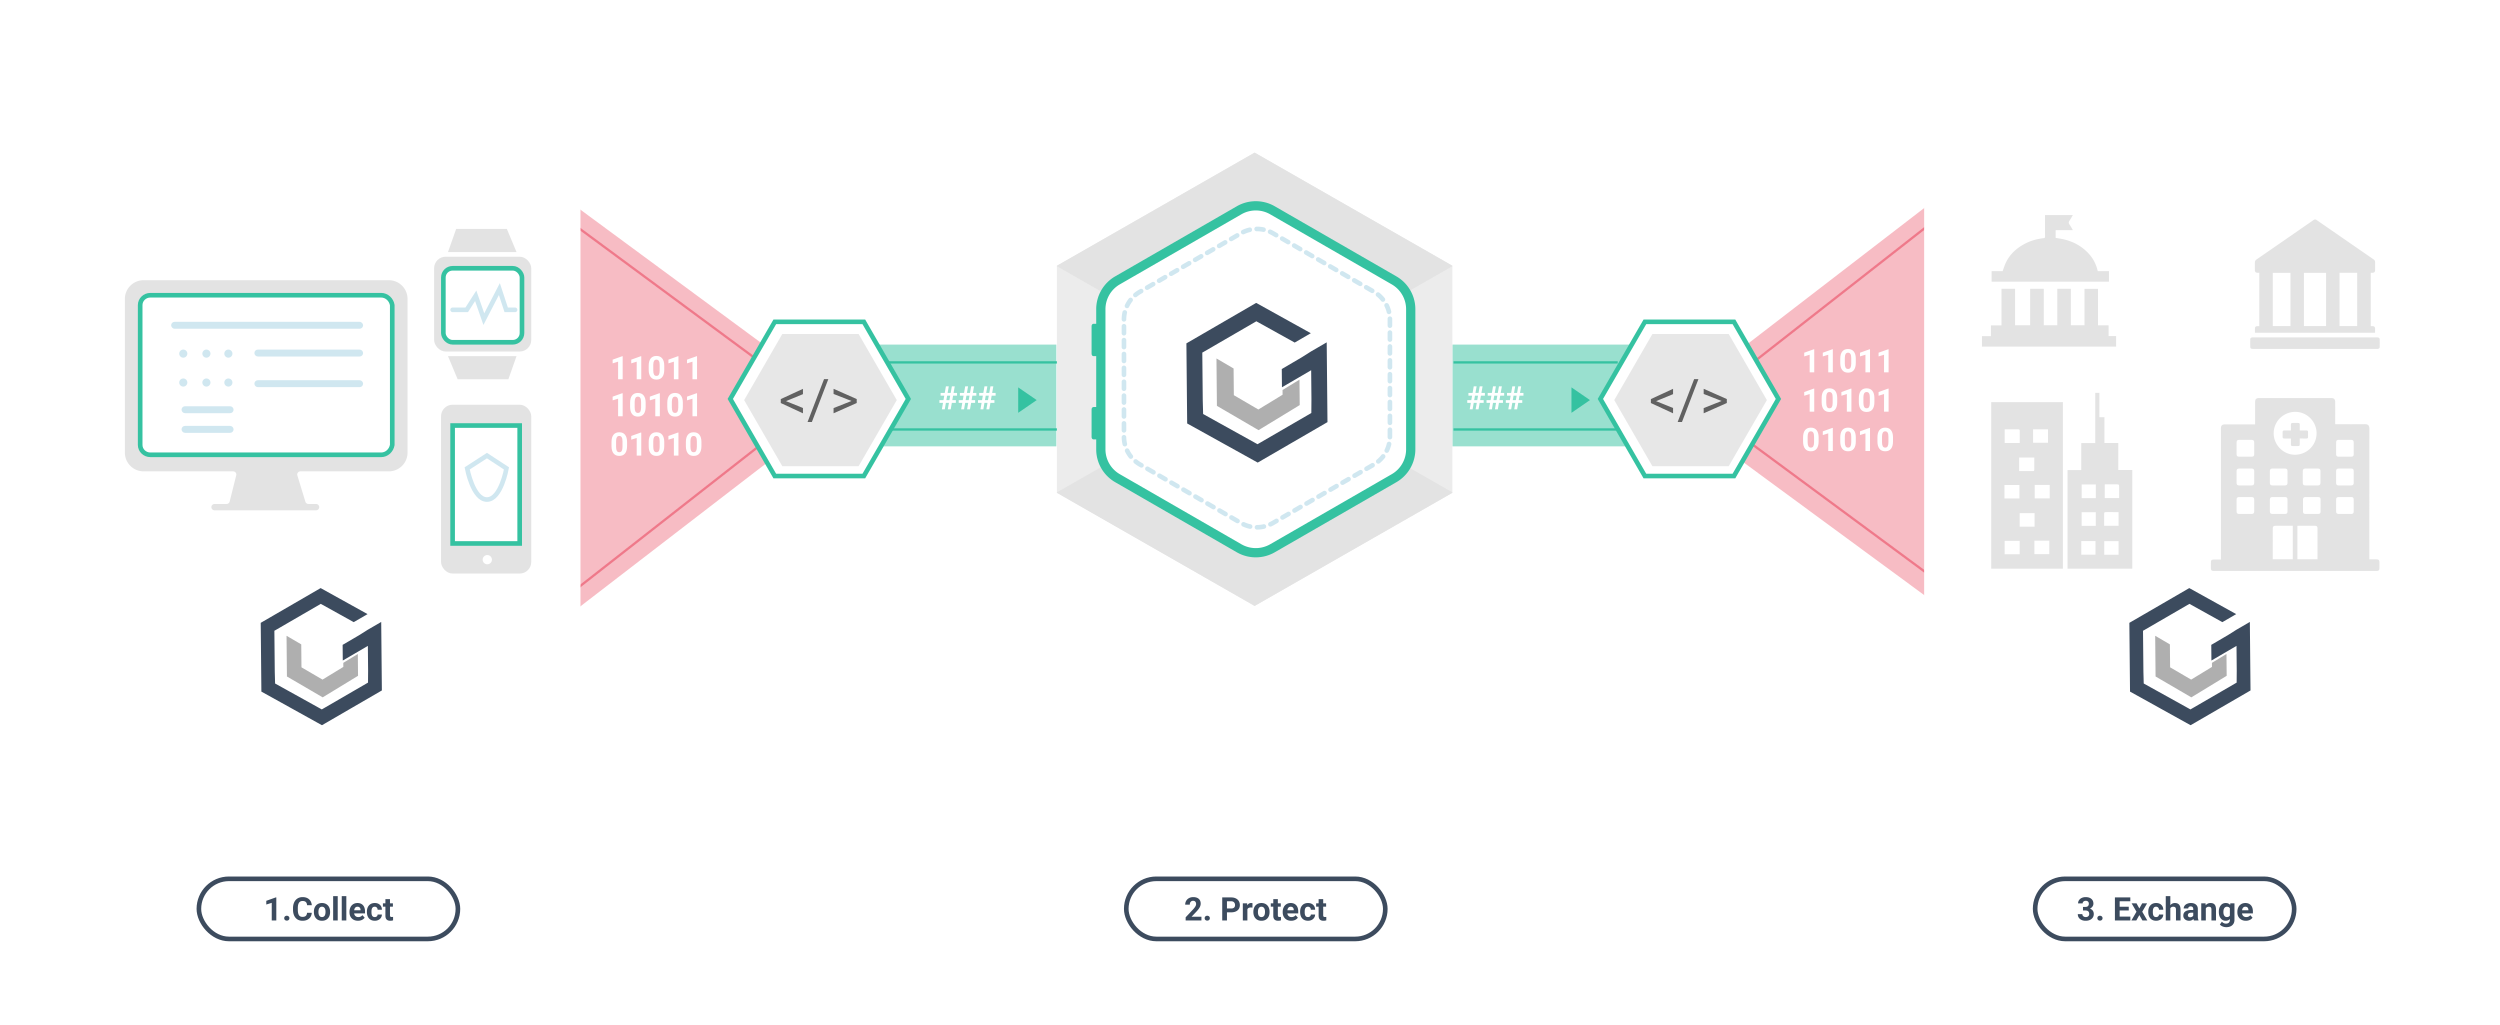 <svg width="1081" height="443" fill="none" xmlns="http://www.w3.org/2000/svg"><path fill="#fff" d="M0 0h1081v443H0z"/><rect x="86" y="380" width="112" height="26" rx="13" fill="#fff" stroke="#3C4B5E" stroke-width="2"/><rect x="487" y="380" width="112" height="26" rx="13" fill="#fff" stroke="#3C4B5E" stroke-width="2"/><rect x="880" y="380" width="112" height="26" rx="13" fill="#fff" stroke="#3C4B5E" stroke-width="2"/><path d="M119.476 398H117.5v-7.615l-2.358.731v-1.606l4.122-1.477h.212V398zm3.424-.971c0-.314.105-.569.315-.765a1.14 1.14 0 01.8-.294c.323 0 .59.098.799.294a.987.987 0 01.322.765c0 .31-.105.563-.315.759-.209.191-.478.287-.806.287-.324 0-.591-.096-.8-.287a.991.991 0 01-.315-.759zm11.915-2.344c-.077 1.071-.474 1.914-1.189 2.529-.711.615-1.65.923-2.816.923-1.276 0-2.281-.429-3.015-1.285-.729-.862-1.094-2.042-1.094-3.541v-.609c0-.957.169-1.8.506-2.529.337-.729.818-1.288 1.442-1.675.629-.392 1.358-.588 2.188-.588 1.148 0 2.073.308 2.775.923s1.108 1.479 1.217 2.591h-2.051c-.05-.643-.23-1.108-.54-1.395-.305-.291-.772-.437-1.401-.437-.684 0-1.196.246-1.538.738-.337.488-.511 1.246-.52 2.276v.752c0 1.076.162 1.862.486 2.359.328.497.843.745 1.545.745.633 0 1.105-.144 1.415-.431.314-.291.494-.74.54-1.346h2.05zm.91-.452c0-.733.141-1.387.423-1.962a3.12 3.12 0 011.217-1.333c.533-.314 1.151-.471 1.853-.471.998 0 1.811.305 2.44.916.634.61.987 1.44 1.06 2.488l.013.506c0 1.135-.316 2.046-.95 2.734-.633.684-1.483 1.026-2.55 1.026-1.066 0-1.918-.342-2.556-1.026-.634-.683-.95-1.613-.95-2.789v-.089zm1.975.144c0 .702.132 1.24.397 1.613.264.369.642.554 1.134.554.479 0 .853-.182 1.122-.547.268-.369.403-.957.403-1.764 0-.688-.135-1.221-.403-1.599-.269-.378-.648-.568-1.135-.568-.483 0-.857.19-1.121.568-.265.373-.397.955-.397 1.743zm8.333 3.623h-1.982v-10.5h1.982V398zm3.719 0h-1.982v-10.5h1.982V398zm5.038.137c-1.085 0-1.969-.333-2.652-.998-.679-.666-1.019-1.552-1.019-2.66v-.191c0-.743.144-1.406.431-1.989a3.146 3.146 0 011.217-1.354c.528-.319 1.13-.478 1.804-.478 1.012 0 1.807.319 2.386.957.583.638.875 1.542.875 2.714v.806h-4.71c.064.483.255.871.574 1.162.324.292.732.438 1.224.438.761 0 1.356-.276 1.784-.827l.971 1.087a2.99 2.99 0 01-1.203.984 3.974 3.974 0 01-1.682.349zm-.226-6.071c-.391 0-.71.133-.957.397-.241.264-.396.642-.464 1.135h2.748v-.158c-.009-.437-.128-.774-.356-1.011-.228-.242-.551-.363-.971-.363zm7.472 4.478c.365 0 .661-.1.889-.301.228-.2.346-.467.355-.8h1.853a2.552 2.552 0 01-.41 1.381 2.736 2.736 0 01-1.108.971c-.465.228-.98.342-1.545.342-1.057 0-1.891-.335-2.502-1.005-.61-.675-.916-1.604-.916-2.789v-.13c0-1.139.303-2.049.91-2.728.606-.679 1.437-1.018 2.495-1.018.925 0 1.665.264 2.221.793.561.524.846 1.223.855 2.098h-1.853c-.009-.382-.127-.692-.355-.929-.228-.242-.529-.363-.903-.363-.46 0-.808.169-1.045.506-.233.333-.349.875-.349 1.627v.205c0 .761.116 1.308.349 1.641.232.333.585.499 1.059.499zm6.59-7.759v1.819h1.265v1.449h-1.265v3.691c0 .274.052.47.157.588.105.119.306.178.602.178.219 0 .412-.016.581-.048v1.497a4.085 4.085 0 01-1.196.178c-1.386 0-2.092-.7-2.12-2.099v-3.985h-1.08v-1.449h1.08v-1.819h1.976zM519.499 398h-6.822v-1.354l3.219-3.431c.443-.483.768-.905.978-1.265.214-.36.321-.702.321-1.025 0-.442-.111-.789-.335-1.039-.223-.255-.542-.383-.957-.383-.446 0-.799.155-1.059.465-.255.305-.383.708-.383 1.21h-1.982c0-.606.143-1.16.43-1.661a3.053 3.053 0 011.231-1.176c.528-.287 1.128-.431 1.798-.431 1.025 0 1.82.246 2.385.738.57.493.855 1.188.855 2.085 0 .493-.128.994-.383 1.504-.255.511-.693 1.105-1.313 1.784l-2.262 2.386h4.279V398zm1.401-.971c0-.314.105-.569.315-.765a1.14 1.14 0 01.8-.294c.323 0 .59.098.799.294a.987.987 0 01.322.765c0 .31-.105.563-.315.759-.209.191-.478.287-.806.287-.324 0-.591-.096-.8-.287a.991.991 0 01-.315-.759zm9.639-2.536V398h-2.051v-9.953h3.883c.747 0 1.404.137 1.969.41.57.273 1.007.663 1.312 1.169.306.501.458 1.073.458 1.716 0 .975-.335 1.745-1.005 2.31-.665.561-1.588.841-2.768.841h-1.798zm0-1.661h1.832c.542 0 .955-.128 1.237-.383.288-.255.431-.62.431-1.094 0-.487-.143-.881-.431-1.182-.287-.301-.683-.456-1.189-.465h-1.88v3.124zm11.013-.376a5.455 5.455 0 00-.711-.055c-.748 0-1.237.253-1.47.759V398h-1.975v-7.396h1.866l.054.881c.397-.679.946-1.018 1.648-1.018.219 0 .424.029.615.089l-.027 1.9zm.403 1.777c0-.733.141-1.387.424-1.962a3.108 3.108 0 011.217-1.333c.533-.314 1.15-.471 1.852-.471.998 0 1.812.305 2.441.916.633.61.986 1.44 1.059 2.488l.014.506c0 1.135-.317 2.046-.95 2.734-.634.684-1.484 1.026-2.55 1.026-1.066 0-1.919-.342-2.557-1.026-.633-.683-.95-1.613-.95-2.789v-.089zm1.976.144c0 .702.132 1.24.396 1.613.264.369.643.554 1.135.554.478 0 .852-.182 1.121-.547.269-.369.403-.957.403-1.764 0-.688-.134-1.221-.403-1.599-.269-.378-.647-.568-1.135-.568-.483 0-.857.19-1.121.568-.264.373-.396.955-.396 1.743zm8.613-5.592v1.819h1.265v1.449h-1.265v3.691c0 .274.052.47.157.588.105.119.306.178.602.178.218 0 .412-.016.581-.048v1.497a4.085 4.085 0 01-1.196.178c-1.386 0-2.092-.7-2.12-2.099v-3.985h-1.08v-1.449h1.08v-1.819h1.976zm5.769 9.352c-1.084 0-1.968-.333-2.652-.998-.679-.666-1.018-1.552-1.018-2.66v-.191c0-.743.143-1.406.43-1.989a3.146 3.146 0 011.217-1.354c.529-.319 1.13-.478 1.805-.478 1.011 0 1.807.319 2.385.957.584.638.875 1.542.875 2.714v.806h-4.709c.063.483.255.871.574 1.162.323.292.731.438 1.223.438.761 0 1.356-.276 1.785-.827l.97 1.087a2.99 2.99 0 01-1.203.984 3.971 3.971 0 01-1.682.349zm-.225-6.071c-.392 0-.711.133-.957.397-.242.264-.397.642-.465 1.135h2.748v-.158c-.009-.437-.128-.774-.355-1.011-.228-.242-.552-.363-.971-.363zm7.472 4.478c.364 0 .66-.1.888-.301.228-.2.347-.467.356-.8h1.852a2.543 2.543 0 01-.41 1.381 2.74 2.74 0 01-1.107.971c-.465.228-.98.342-1.545.342-1.058 0-1.892-.335-2.502-1.005-.611-.675-.916-1.604-.916-2.789v-.13c0-1.139.303-2.049.909-2.728.606-.679 1.438-1.018 2.495-1.018.925 0 1.666.264 2.222.793.56.524.845 1.223.854 2.098h-1.852c-.009-.382-.128-.692-.356-.929-.228-.242-.528-.363-.902-.363-.46 0-.809.169-1.046.506-.232.333-.349.875-.349 1.627v.205c0 .761.117 1.308.349 1.641.232.333.586.499 1.06.499zm6.589-7.759v1.819h1.265v1.449h-1.265v3.691c0 .274.053.47.158.588.104.119.305.178.601.178.219 0 .413-.016.581-.048v1.497a4.08 4.08 0 01-1.196.178c-1.385 0-2.092-.7-2.119-2.099v-3.985h-1.08v-1.449h1.08v-1.819h1.975zm328.538 3.363h1.052c.502 0 .873-.125 1.115-.376.241-.25.362-.583.362-.998 0-.401-.121-.713-.362-.936-.237-.223-.566-.335-.985-.335-.378 0-.695.105-.95.314a.986.986 0 00-.383.807h-1.975c0-.52.139-.984.417-1.395a2.817 2.817 0 011.175-.97 3.94 3.94 0 011.668-.349c1.053 0 1.878.253 2.475.759.597.501.895 1.194.895 2.078 0 .456-.139.875-.417 1.258a2.706 2.706 0 01-1.093.882c.56.2.977.501 1.251.902.278.401.417.875.417 1.422 0 .884-.324 1.593-.971 2.126-.643.533-1.495.8-2.557.8-.993 0-1.807-.262-2.44-.786-.629-.525-.943-1.217-.943-2.079h1.975c0 .374.139.679.417.916.283.237.629.356 1.039.356.47 0 .836-.123 1.101-.369.269-.251.403-.581.403-.991 0-.994-.547-1.491-1.641-1.491h-1.045v-1.545zm6.213 4.881c0-.314.105-.569.315-.765a1.14 1.14 0 01.8-.294c.323 0 .59.098.799.294a.987.987 0 01.322.765c0 .31-.105.563-.315.759-.209.191-.478.287-.806.287-.324 0-.591-.096-.8-.287a.991.991 0 01-.315-.759zm13.577-3.342h-3.938v2.666h4.621V398h-6.672v-9.953h6.658v1.661h-4.607v2.372h3.938v1.607zm4.573-.875l1.244-2.208h2.112l-2.105 3.623 2.194 3.773h-2.119l-1.319-2.324-1.313 2.324h-2.126l2.194-3.773-2.098-3.623h2.119l1.217 2.208zm7.246 3.732c.364 0 .661-.1.889-.301.227-.2.346-.467.355-.8h1.853a2.553 2.553 0 01-.411 1.381 2.733 2.733 0 01-1.107.971c-.465.228-.98.342-1.545.342-1.057 0-1.891-.335-2.502-1.005-.611-.675-.916-1.604-.916-2.789v-.13c0-1.139.303-2.049.909-2.728.606-.679 1.438-1.018 2.495-1.018.926 0 1.666.264 2.222.793.561.524.845 1.223.855 2.098h-1.853c-.009-.382-.128-.692-.355-.929-.228-.242-.529-.363-.903-.363-.46 0-.809.169-1.046.506-.232.333-.348.875-.348 1.627v.205c0 .761.116 1.308.348 1.641.233.333.586.499 1.06.499zm6.152-5.134c.524-.629 1.183-.943 1.976-.943 1.604 0 2.417.932 2.44 2.796V398h-1.975v-4.683c0-.423-.091-.736-.274-.936-.182-.205-.485-.308-.909-.308-.579 0-.998.224-1.258.67V398h-1.975v-10.5h1.975v3.91zm10.193 6.59a2.173 2.173 0 01-.199-.663c-.478.533-1.1.8-1.866.8-.724 0-1.326-.21-1.805-.629a2.029 2.029 0 01-.71-1.586c0-.784.289-1.386.868-1.805.583-.419 1.424-.631 2.522-.636h.909v-.423c0-.342-.089-.616-.266-.821-.173-.205-.449-.307-.827-.307-.333 0-.595.079-.787.239-.186.159-.28.378-.28.656h-1.975c0-.428.132-.825.396-1.189.264-.365.638-.65 1.121-.855a4.06 4.06 0 011.627-.314c.912 0 1.634.23 2.167.69.538.456.807 1.099.807 1.928v3.206c.004.702.102 1.233.294 1.593V398h-1.996zm-1.634-1.374c.292 0 .56-.064.806-.191.247-.133.429-.308.547-.527v-1.271h-.738c-.989 0-1.515.342-1.579 1.025l-.007.116c0 .246.087.449.26.609.173.159.41.239.711.239zm6.672-6.022l.061.854c.529-.661 1.238-.991 2.126-.991.784 0 1.367.23 1.75.69.383.461.579 1.149.588 2.065V398h-1.975v-4.73c0-.42-.092-.723-.274-.91-.182-.191-.485-.287-.909-.287-.556 0-.973.237-1.251.711V398h-1.976v-7.396h1.86zm5.742 3.643c0-1.135.269-2.048.807-2.741.542-.693 1.271-1.039 2.187-1.039.811 0 1.442.278 1.894.834l.082-.697h1.791v7.15c0 .647-.148 1.21-.445 1.688a2.807 2.807 0 01-1.237 1.094c-.533.251-1.158.376-1.873.376a4.016 4.016 0 01-1.586-.328c-.515-.214-.905-.492-1.169-.834l.875-1.203c.492.551 1.089.827 1.791.827.524 0 .932-.141 1.224-.424.291-.278.437-.674.437-1.189v-.397c-.456.515-1.055.773-1.798.773-.888 0-1.608-.347-2.16-1.039-.547-.698-.82-1.62-.82-2.769v-.082zm1.975.144c0 .67.135 1.196.404 1.579.269.378.638.567 1.107.567.602 0 1.032-.225 1.292-.677v-3.11c-.264-.451-.69-.677-1.278-.677a1.3 1.3 0 00-1.121.581c-.269.388-.404.966-.404 1.737zm9.714 3.746c-1.084 0-1.968-.333-2.652-.998-.679-.666-1.019-1.552-1.019-2.66v-.191c0-.743.144-1.406.431-1.989a3.146 3.146 0 011.217-1.354c.529-.319 1.13-.478 1.805-.478 1.011 0 1.807.319 2.385.957.584.638.875 1.542.875 2.714v.806h-4.71c.064.483.256.871.575 1.162.323.292.731.438 1.223.438.761 0 1.356-.276 1.784-.827l.971 1.087a2.99 2.99 0 01-1.203.984 3.971 3.971 0 01-1.682.349zm-.225-6.071c-.392 0-.711.133-.957.397-.242.264-.397.642-.465 1.135h2.748v-.158c-.009-.437-.128-.774-.356-1.011-.227-.242-.551-.363-.97-.363z" fill="#3C4B5E"/><path fill-rule="evenodd" clip-rule="evenodd" d="M246 87v179l85.756-66-2.639-51.732L246 87z" fill="#F7BCC4"/><path d="M269.243 180h-1.975v-7.615l-2.359.731v-1.606l4.122-1.477h.212V180zm9.94-4.115c0 1.376-.285 2.429-.855 3.158-.57.729-1.404 1.094-2.502 1.094-1.084 0-1.914-.358-2.488-1.074-.574-.715-.868-1.74-.882-3.076v-1.832c0-1.39.287-2.445.861-3.165.579-.72 1.411-1.08 2.495-1.08 1.085 0 1.915.358 2.489 1.073.574.711.868 1.734.882 3.07v1.832zm-1.976-2.01c0-.825-.114-1.424-.342-1.798-.223-.378-.574-.567-1.053-.567-.464 0-.808.18-1.032.54-.218.355-.335.914-.348 1.675v2.42c0 .811.109 1.415.328 1.811.223.392.579.588 1.066.588.483 0 .832-.189 1.046-.567.214-.379.326-.957.335-1.737v-2.365zm8.114 6.125h-1.975v-7.615l-2.359.731v-1.606l4.122-1.477h.212V180zm9.94-4.115c0 1.376-.285 2.429-.855 3.158-.569.729-1.403 1.094-2.502 1.094-1.084 0-1.914-.358-2.488-1.074-.574-.715-.868-1.74-.882-3.076v-1.832c0-1.39.287-2.445.862-3.165.578-.72 1.41-1.08 2.495-1.08 1.084 0 1.914.358 2.488 1.073.574.711.868 1.734.882 3.07v1.832zm-1.976-2.01c0-.825-.114-1.424-.342-1.798-.223-.378-.574-.567-1.052-.567-.465 0-.809.18-1.033.54-.218.355-.335.914-.348 1.675v2.42c0 .811.109 1.415.328 1.811.223.392.579.588 1.066.588.483 0 .832-.189 1.046-.567.214-.379.326-.957.335-1.737v-2.365zm8.114 6.125h-1.975v-7.615l-2.359.731v-1.606l4.123-1.477h.211V180zm-32.156-16h-1.975v-7.615l-2.359.731v-1.606l4.122-1.477h.212V164zm8.039 0h-1.975v-7.615l-2.359.731v-1.606l4.122-1.477h.212V164zm9.94-4.115c0 1.376-.285 2.429-.855 3.158-.569.729-1.403 1.094-2.502 1.094-1.084 0-1.914-.358-2.488-1.074-.574-.715-.868-1.74-.882-3.076v-1.832c0-1.39.287-2.445.861-3.165.579-.72 1.411-1.08 2.496-1.08 1.084 0 1.914.358 2.488 1.073.574.711.868 1.734.882 3.07v1.832zm-1.976-2.01c0-.825-.114-1.424-.342-1.798-.223-.378-.574-.567-1.052-.567-.465 0-.809.18-1.033.54-.218.355-.335.914-.348 1.675v2.42c0 .811.109 1.415.328 1.811.223.392.579.588 1.066.588.483 0 .832-.189 1.046-.567.214-.379.326-.957.335-1.737v-2.365zM293.36 164h-1.975v-7.615l-2.359.731v-1.606l4.122-1.477h.212V164zm8.039 0h-1.975v-7.615l-2.359.731v-1.606l4.123-1.477h.211V164zm-30.255 28.885c0 1.376-.285 2.429-.855 3.158-.57.729-1.404 1.094-2.502 1.094-1.085 0-1.914-.358-2.488-1.074-.574-.715-.868-1.74-.882-3.076v-1.832c0-1.39.287-2.445.861-3.165.579-.72 1.411-1.08 2.495-1.08 1.085 0 1.915.358 2.489 1.073.574.711.868 1.734.882 3.07v1.832zm-1.976-2.01c0-.825-.114-1.424-.342-1.798-.223-.378-.574-.567-1.053-.567-.464 0-.808.18-1.032.54-.219.355-.335.914-.348 1.675v2.42c0 .811.109 1.415.328 1.811.223.392.578.588 1.066.588.483 0 .832-.189 1.046-.567.214-.379.326-.957.335-1.737v-2.365zm8.114 6.125h-1.975v-7.615l-2.359.731v-1.606l4.122-1.477h.212V197zm9.94-4.115c0 1.376-.285 2.429-.855 3.158-.569.729-1.403 1.094-2.502 1.094-1.084 0-1.914-.358-2.488-1.074-.574-.715-.868-1.74-.882-3.076v-1.832c0-1.39.287-2.445.861-3.165.579-.72 1.411-1.08 2.496-1.08 1.084 0 1.914.358 2.488 1.073.574.711.868 1.734.882 3.07v1.832zm-1.976-2.01c0-.825-.114-1.424-.342-1.798-.223-.378-.574-.567-1.052-.567-.465 0-.809.18-1.033.54-.218.355-.335.914-.348 1.675v2.42c0 .811.109 1.415.328 1.811.223.392.579.588 1.066.588.483 0 .832-.189 1.046-.567.214-.379.326-.957.335-1.737v-2.365zM293.36 197h-1.975v-7.615l-2.359.731v-1.606l4.122-1.477h.212V197zm9.94-4.115c0 1.376-.285 2.429-.855 3.158-.569.729-1.403 1.094-2.502 1.094-1.084 0-1.914-.358-2.488-1.074-.574-.715-.868-1.74-.882-3.076v-1.832c0-1.39.287-2.445.862-3.165.578-.72 1.41-1.08 2.495-1.08 1.084 0 1.914.358 2.488 1.073.574.711.868 1.734.882 3.07v1.832zm-1.976-2.01c0-.825-.114-1.424-.342-1.798-.223-.378-.574-.567-1.052-.567-.465 0-.809.18-1.033.54-.218.355-.335.914-.348 1.675v2.42c0 .811.109 1.415.328 1.811.223.392.579.588 1.066.588.483 0 .832-.189 1.046-.567.214-.379.326-.957.335-1.737v-2.365z" fill="#fff"/><path d="M250.768 99l74.5 55m-74.5 99.5l76-59.5" stroke="#EF798A" stroke-linecap="square"/><path opacity=".5" fill="#35C2A1" d="M379.768 149h77v44h-77z"/><path d="M410.327 174.197h-1.319l-.492 2.803h-1.251l.492-2.803h-1.552v-1.176h1.757l.342-1.941h-1.586v-1.189h1.798l.499-2.844h1.244l-.499 2.844h1.326l.499-2.844h1.251l-.499 2.844h1.497v1.189h-1.709l-.342 1.941h1.531v1.176h-1.736l-.492 2.803h-1.251l.492-2.803zm-1.114-1.176h1.319l.342-1.941h-1.326l-.335 1.941zm9.454 1.176h-1.319l-.493 2.803h-1.251l.493-2.803h-1.552v-1.176h1.757l.342-1.941h-1.586v-1.189h1.797l.499-2.844h1.245l-.499 2.844h1.326l.499-2.844h1.251l-.499 2.844h1.497v1.189h-1.709l-.342 1.941h1.531v1.176h-1.736l-.492 2.803h-1.251l.492-2.803zm-1.114-1.176h1.319l.342-1.941h-1.326l-.335 1.941zm9.454 1.176h-1.319l-.493 2.803h-1.251l.493-2.803h-1.552v-1.176h1.757l.341-1.941h-1.586v-1.189h1.798l.499-2.844h1.244l-.499 2.844h1.327l.499-2.844h1.251l-.499 2.844h1.497v1.189h-1.709l-.342 1.941h1.531v1.176h-1.736l-.492 2.803h-1.251l.492-2.803zm-1.114-1.176h1.319l.342-1.941h-1.326l-.335 1.941z" fill="#fff"/><path fill-rule="evenodd" clip-rule="evenodd" d="M448.268 173l-8 5.5v-11l8 5.5z" fill="#35C2A1"/><path d="M383.768 156.705h72.957m-72.957 29h72.957" stroke="#35C2A1" stroke-linecap="square"/><path fill-rule="evenodd" clip-rule="evenodd" d="M392.768 172.5l-19.25 33.342h-38.5l-19.25-33.342 19.25-33.342h38.5l19.25 33.342z" fill="#fff" stroke="#35C2A1" stroke-width="2"/><path fill-rule="evenodd" clip-rule="evenodd" d="M387.768 173l-16.5 28.579h-33L321.768 173l16.5-28.579h33l16.5 28.579z" fill="#E7E7E7"/><path d="M339.861 173.453l7.336 2.965v2.297l-9.586-4.442v-1.711l9.586-4.429v2.297l-7.336 3.023zm11.192 9.012h-1.864l7.125-18.527h1.852l-7.113 18.527zm17.133-9.082l-7.747-3.035v-2.227l10.008 4.43v1.711l-10.008 4.441v-2.25l7.747-3.07z" fill="#616161"/><path fill-rule="evenodd" clip-rule="evenodd" d="M839.756 263V84L754 150v50l85.756 63z" fill="#F7BCC4"/><path d="M786.376 190.885c0 1.376-.285 2.429-.855 3.158-.569.729-1.403 1.094-2.501 1.094-1.085 0-1.915-.358-2.489-1.074-.574-.715-.868-1.74-.882-3.076v-1.832c0-1.39.288-2.445.862-3.165.579-.72 1.41-1.08 2.495-1.08 1.084 0 1.914.358 2.488 1.073.574.711.868 1.734.882 3.07v1.832zm-1.976-2.01c0-.825-.114-1.424-.341-1.798-.224-.378-.575-.567-1.053-.567-.465 0-.809.18-1.032.54-.219.355-.335.914-.349 1.675v2.42c0 .811.109 1.415.328 1.811.223.392.579.588 1.067.588.483 0 .831-.189 1.045-.567.215-.379.326-.957.335-1.737v-2.365zm8.115 6.125h-1.976v-7.615l-2.358.731v-1.606l4.122-1.477h.212V195zm9.939-4.115c0 1.376-.285 2.429-.854 3.158-.57.729-1.404 1.094-2.502 1.094-1.085 0-1.914-.358-2.489-1.074-.574-.715-.868-1.74-.881-3.076v-1.832c0-1.39.287-2.445.861-3.165.579-.72 1.41-1.08 2.495-1.08 1.085 0 1.914.358 2.488 1.073.574.711.868 1.734.882 3.07v1.832zm-1.975-2.01c0-.825-.114-1.424-.342-1.798-.224-.378-.575-.567-1.053-.567-.465 0-.809.18-1.032.54-.219.355-.335.914-.349 1.675v2.42c0 .811.109 1.415.328 1.811.224.392.579.588 1.067.588.483 0 .831-.189 1.046-.567.214-.379.325-.957.335-1.737v-2.365zm8.114 6.125h-1.976v-7.615l-2.358.731v-1.606l4.122-1.477h.212V195zm9.939-4.115c0 1.376-.285 2.429-.854 3.158-.57.729-1.404 1.094-2.502 1.094-1.085 0-1.914-.358-2.488-1.074-.575-.715-.869-1.74-.882-3.076v-1.832c0-1.39.287-2.445.861-3.165.579-.72 1.41-1.08 2.495-1.08 1.085 0 1.914.358 2.488 1.073.575.711.869 1.734.882 3.07v1.832zm-1.975-2.01c0-.825-.114-1.424-.342-1.798-.223-.378-.574-.567-1.053-.567-.465 0-.809.18-1.032.54-.219.355-.335.914-.349 1.675v2.42c0 .811.11 1.415.328 1.811.224.392.579.588 1.067.588.483 0 .831-.189 1.046-.567.214-.379.326-.957.335-1.737v-2.365zM784.476 178H782.5v-7.615l-2.358.731v-1.606l4.122-1.477h.212V178zm9.939-4.115c0 1.376-.285 2.429-.854 3.158-.57.729-1.404 1.094-2.502 1.094-1.085 0-1.914-.358-2.489-1.074-.574-.715-.868-1.74-.882-3.076v-1.832c0-1.39.288-2.445.862-3.165.579-.72 1.41-1.08 2.495-1.08 1.085 0 1.914.358 2.488 1.073.574.711.868 1.734.882 3.07v1.832zm-1.976-2.01c0-.825-.113-1.424-.341-1.798-.224-.378-.575-.567-1.053-.567-.465 0-.809.18-1.032.54-.219.355-.335.914-.349 1.675v2.42c0 .811.109 1.415.328 1.811.223.392.579.588 1.067.588.483 0 .831-.189 1.045-.567.215-.379.326-.957.335-1.737v-2.365zm8.115 6.125h-1.976v-7.615l-2.358.731v-1.606l4.122-1.477h.212V178zm9.939-4.115c0 1.376-.285 2.429-.854 3.158-.57.729-1.404 1.094-2.502 1.094-1.085 0-1.914-.358-2.489-1.074-.574-.715-.868-1.74-.881-3.076v-1.832c0-1.39.287-2.445.861-3.165.579-.72 1.41-1.08 2.495-1.08 1.085 0 1.914.358 2.488 1.073.575.711.868 1.734.882 3.07v1.832zm-1.975-2.01c0-.825-.114-1.424-.342-1.798-.224-.378-.574-.567-1.053-.567-.465 0-.809.18-1.032.54-.219.355-.335.914-.349 1.675v2.42c0 .811.11 1.415.328 1.811.224.392.579.588 1.067.588.483 0 .831-.189 1.046-.567.214-.379.325-.957.335-1.737v-2.365zm8.114 6.125h-1.976v-7.615l-2.358.731v-1.606l4.122-1.477h.212V178zm-32.156-17H782.5v-7.615l-2.358.731v-1.606l4.122-1.477h.212V161zm8.039 0h-1.976v-7.615l-2.358.731v-1.606l4.122-1.477h.212V161zm9.939-4.115c0 1.376-.285 2.429-.854 3.158-.57.729-1.404 1.094-2.502 1.094-1.085 0-1.914-.358-2.489-1.074-.574-.715-.868-1.74-.881-3.076v-1.832c0-1.39.287-2.445.861-3.165.579-.72 1.41-1.08 2.495-1.08 1.085 0 1.914.358 2.488 1.073.574.711.868 1.734.882 3.07v1.832zm-1.975-2.01c0-.825-.114-1.424-.342-1.798-.224-.378-.575-.567-1.053-.567-.465 0-.809.18-1.032.54-.219.355-.335.914-.349 1.675v2.42c0 .811.109 1.415.328 1.811.224.392.579.588 1.067.588.483 0 .831-.189 1.046-.567.214-.379.325-.957.335-1.737v-2.365zm8.114 6.125h-1.976v-7.615l-2.358.731v-1.606l4.122-1.477h.212V161zm8.039 0h-1.976v-7.615l-2.358.731v-1.606l4.122-1.477h.212V161z" fill="#fff"/><path d="M832 247l-74.5-55m77.488-95.5l-76 59.5" stroke="#EF798A" stroke-linecap="square"/><path opacity=".5" fill="#35C2A1" d="M628 149h77v44h-77z"/><path d="M638.56 174.197h-1.32l-.492 2.803h-1.251l.492-2.803h-1.551v-1.176h1.756l.342-1.941h-1.586v-1.189h1.798l.499-2.844h1.244l-.499 2.844h1.326l.499-2.844h1.251l-.499 2.844h1.497v1.189h-1.709l-.341 1.941h1.531v1.176h-1.736l-.493 2.803h-1.251l.493-2.803zm-1.115-1.176h1.32l.341-1.941h-1.326l-.335 1.941zm9.454 1.176h-1.319l-.492 2.803h-1.251l.492-2.803h-1.552v-1.176h1.757l.342-1.941h-1.586v-1.189h1.798l.499-2.844h1.244l-.499 2.844h1.326l.499-2.844h1.251l-.499 2.844h1.497v1.189h-1.709l-.342 1.941h1.532v1.176h-1.737l-.492 2.803h-1.251l.492-2.803zm-1.114-1.176h1.319l.342-1.941h-1.326l-.335 1.941zm9.454 1.176h-1.319l-.492 2.803h-1.251l.492-2.803h-1.552v-1.176h1.757l.342-1.941h-1.586v-1.189h1.798l.499-2.844h1.244l-.499 2.844h1.326l.499-2.844h1.251l-.499 2.844h1.497v1.189h-1.709l-.342 1.941h1.532v1.176h-1.737l-.492 2.803h-1.251l.492-2.803zm-1.114-1.176h1.319l.342-1.941h-1.326l-.335 1.941z" fill="#fff"/><path fill-rule="evenodd" clip-rule="evenodd" d="M687.5 173l-8 5.5v-11l8 5.5z" fill="#35C2A1"/><path d="M629 156.705h70m-70 29h70" stroke="#35C2A1" stroke-linecap="square"/><path fill-rule="evenodd" clip-rule="evenodd" d="M769 172.5l-19.25 33.342h-38.5L692 172.5l19.25-33.342h38.5L769 172.5z" fill="#fff" stroke="#35C2A1" stroke-width="2"/><path fill-rule="evenodd" clip-rule="evenodd" d="M764 173l-16.5 28.579h-33L698 173l16.5-28.579h33L764 173z" fill="#E7E7E7"/><path d="M716.094 173.453l7.336 2.965v2.297l-9.586-4.442v-1.711l9.586-4.429v2.297l-7.336 3.023zm11.191 9.012h-1.863l7.125-18.527h1.851l-7.113 18.527zm17.133-9.082l-7.746-3.035v-2.227l10.008 4.43v1.711l-10.008 4.441v-2.25l7.746-3.07z" fill="#616161"/><g filter="url(#filter0_d)"><rect x="35" y="66" width="216" height="216" rx="5" fill="#fff"/></g><path fill-rule="evenodd" clip-rule="evenodd" d="M168.122 121.159H62.099A8.099 8.099 0 0054 129.257v66.459a8.098 8.098 0 008.099 8.098h38.72c.892 0 1.546.838 1.33 1.704l-2.84 11.36a1.372 1.372 0 01-1.33 1.039h-5.198a1.37 1.37 0 100 2.742h43.875a1.371 1.371 0 000-2.742h-3.294a1.372 1.372 0 01-1.312-.971l-3.471-11.36a1.372 1.372 0 011.312-1.772h38.231a8.097 8.097 0 008.098-8.098v-66.459a8.098 8.098 0 00-8.098-8.098z" fill="#E3E3E3"/><path fill-rule="evenodd" clip-rule="evenodd" d="M164.831 196.659H64.998c-2.414 0-4.388-1.92-4.388-4.266v-60.469c0-2.346 1.974-4.265 4.388-4.265h99.833c2.413 0 4.387 1.919 4.78 4.265v60.469c-.393 2.346-2.367 4.266-4.78 4.266z" fill="#fff"/><rect x="74" y="139.159" width="83" height="3" rx="1.5" fill="#D0E7F0"/><rect x="110.75" y="151.909" width="45.5" height="1.5" rx=".75" stroke="#D0E7F0" stroke-width="1.5"/><rect x="110.75" y="165.159" width="45.5" height="1.5" rx=".75" stroke="#D0E7F0" stroke-width="1.5"/><rect x="79.25" y="176.409" width="21" height="1.5" rx=".75" stroke="#D0E7F0" stroke-width="1.5"/><rect x="79.25" y="184.909" width="21" height="1.5" rx=".75" stroke="#D0E7F0" stroke-width="1.5"/><mask id="a" fill="#fff"><rect x="110" y="175.659" width="47" height="11.5" rx="1.5"/></mask><rect x="110" y="175.659" width="47" height="11.5" rx="1.5" stroke="#D0E7F0" stroke-width="5" mask="url(#a)"/><path clip-rule="evenodd" d="M164.831 196.659H64.998c-2.414 0-4.388-1.92-4.388-4.266v-60.469c0-2.346 1.974-4.265 4.388-4.265h99.833c2.413 0 4.387 1.919 4.78 4.265v60.469c-.393 2.346-2.367 4.266-4.78 4.266z" stroke="#35C2A1" stroke-width="2"/><path fill-rule="evenodd" clip-rule="evenodd" d="M98.75 154.659a1.75 1.75 0 100-3.5 1.75 1.75 0 000 3.5zm-9.5 0a1.75 1.75 0 100-3.5 1.75 1.75 0 000 3.5zm-10 0a1.75 1.75 0 100-3.5 1.75 1.75 0 000 3.5zm19.5 12.5a1.75 1.75 0 100-3.5 1.75 1.75 0 000 3.5zm-9.5 0a1.75 1.75 0 100-3.5 1.75 1.75 0 000 3.5zm-10 0a1.75 1.75 0 100-3.5 1.75 1.75 0 000 3.5z" fill="#D0E7F0"/><rect x="190.71" y="175" width="39" height="73" rx="5" fill="#E3E3E3"/><path fill="#fff" stroke="#35C2A1" stroke-width="2" d="M195.71 184h29v51h-29z"/><path fill-rule="evenodd" clip-rule="evenodd" d="M210.71 244a2 2 0 100-4 2 2 0 000 4z" fill="#fff"/><rect x="187.71" y="111" width="42" height="41" rx="5" fill="#E3E3E3"/><rect x="191.71" y="116" width="34" height="32" rx="4" fill="#fff" stroke="#35C2A1" stroke-width="2"/><path fill-rule="evenodd" clip-rule="evenodd" d="M193.71 109l3.527-10h21.932l4.176 10H193.71zm29.635 45l-3.527 10h-21.932l-4.176-10h29.635z" fill="#E3E3E3"/><path d="M195.71 133.972h6.101l3.883-6.069L209.21 138l6.718-13 2.948 8.972h3.834" stroke="#D0E7F0" stroke-width="2" stroke-linecap="round"/><path fill-rule="evenodd" clip-rule="evenodd" d="M628 213v-98l-85.5-49-85.5 49v98l85.5 49 85.5-49z" fill="#ECECEC"/><path fill-rule="evenodd" clip-rule="evenodd" d="M628 115.113v-.227L542.5 66 457 114.886v.227L542.5 164l85.5-48.887zm0 98v-.227L542.5 164 457 212.886v.227L542.5 262l85.5-48.887z" fill="#E3E3E3"/><path fill-rule="evenodd" clip-rule="evenodd" d="M610 194.291V133.71c0-5.152-2.753-9.911-7.222-12.487l-52.555-30.29a14.465 14.465 0 00-14.445 0l-52.555 30.29A14.413 14.413 0 00476 133.71v60.581c0 5.151 2.753 9.912 7.223 12.488l52.555 30.29a14.471 14.471 0 0014.445 0l52.555-30.29A14.417 14.417 0 00610 194.291z" fill="#fff"/><path clip-rule="evenodd" d="M610 194.291V133.71c0-5.152-2.753-9.911-7.222-12.487l-52.555-30.29a14.465 14.465 0 00-14.445 0l-52.555 30.29A14.413 14.413 0 00476 133.71v60.581c0 5.151 2.753 9.912 7.223 12.488l52.555 30.29a14.471 14.471 0 0014.445 0l52.555-30.29A14.417 14.417 0 00610 194.291z" stroke="#35C2A1" stroke-width="4"/><path clip-rule="evenodd" d="M601 188.817v-50.634c0-4.954-2.633-9.532-6.907-12.009l-43.685-25.316a13.771 13.771 0 00-13.816 0l-43.685 25.316A13.877 13.877 0 00486 138.183v50.634c0 4.954 2.633 9.532 6.907 12.009l43.685 25.317a13.777 13.777 0 0013.816 0l43.685-25.317A13.877 13.877 0 00601 188.817z" stroke="#D0E7F0" stroke-width="2" stroke-linecap="round" stroke-linejoin="round" stroke-dasharray="3 3"/><path fill-rule="evenodd" clip-rule="evenodd" d="M476.167 154h-3.334c-.458 0-.833-.45-.833-1v-12c0-.55.375-1 .833-1h3.334c.458 0 .833.45.833 1v12c0 .55-.375 1-.833 1zm0 36h-3.334c-.458 0-.833-.45-.833-1v-12c0-.55.375-1 .833-1h3.334c.458 0 .833.45.833 1v12c0 .55-.375 1-.833 1z" fill="#35C2A1"/><path fill-rule="evenodd" clip-rule="evenodd" d="M543.778 200l.053-.03.053.029 15.002-8.705L574 182.527l-.331-34.496-6.796 3.943-3.965 2.512-8.666 5.083.076 7.891 12.633-7.375.12 12.557-.001.001-.046 5.937-23.269 13.499-23.524-13.055-.16-5.935-.198-20.669.052-.031.051.03 23.269-13.498 16.587 9.204 6.965-4.04L543.221 131l-.052.031-.051-.03L513 148.473l.333 34.629 15.279 8.478 15.166 8.42z" fill="#3C4B5E"/><path fill-rule="evenodd" clip-rule="evenodd" d="M526 155l7.405 4.329.109 11.551 10.599 6.185 10.481-6.387-.02-2.054 7.322-4.463.104 10.989L544.197 186l-18.003-10.505L526 155z" fill="#AFAFAF"/><g filter="url(#filter1_d)"><rect x="832" y="62" width="216" height="216" rx="5" fill="#fff"/></g><path fill-rule="evenodd" clip-rule="evenodd" d="M866.813 239.676h6.49v-5.819h-6.49v5.819zm12.857-.069h6.434v-5.82h-6.434v5.82zm-.578-48.169h6.466v-5.783h-6.466v5.783zm-6.015 6.401v5.861c2.106 0 4.176.007 6.245-.019.103-.002.28-.282.29-.441.036-.547.014-1.098.015-1.648v-3.753h-6.55zm.239 29.879h6.428v-5.847h-6.428v5.847zm6.502-12.207h6.486v-5.822h-6.486v5.822zm-12.989-29.871v5.908h6.516v-4.716c0-1.192 0-1.192-1.271-1.192h-5.245zm-.107 29.884h6.485v-5.826h-6.485v5.826zM861 245.884h31v-72h-31v72zm38.944-6.031h6.152v-5.89h-6.152v5.89zm.162-12.474h6.115v-5.911h-6.115v5.911zm9.766 12.476h6.193v-5.874h-6.193v5.874zm-.039-12.491h6.237v-5.9c-.255-.012-.479-.03-.704-.031-1.409-.002-2.818-.001-4.228-.001-1.305 0-1.305 0-1.305 1.301v4.631zm.267-17.925v5.937h6.213v-4.604c0-1.333 0-1.333-1.337-1.333H910.1zm-9.986 5.94h6.124v-5.899h-6.124v5.899zM894 203.253h5.937v-11.659h6.056v-21.71h1.791v10.514h2.171v11.152h5.999v11.686H922v42.648h-28v-42.631zm117.62-62.265h7.62v-23.02h-7.62v23.02zm-28.867.001h7.642v-23.003h-7.642v23.003zm13.461.007h9.576v-23.009h-9.576v23.009zm28.896.039c.31 0 .61-.015.9.003.58.034.94.37.97.941.02.621 0 1.244 0 1.905h-51.939c0-.684-.046-1.374.015-2.054.046-.511.439-.763.946-.791.293-.016.586-.003.916-.003v-23.081c-.253 0-.506.004-.758-.001-.744-.016-1.132-.371-1.145-1.114a93.217 93.217 0 01.001-3.427c.01-.554.317-.945.777-1.262 5.37-3.706 10.733-7.422 16.097-11.135 2.761-1.91 5.522-3.822 8.28-5.733.76-.527.98-.531 1.73-.016 8.14 5.629 16.28 11.262 24.43 16.88.49.336.68.741.67 1.3-.01 1.055 0 2.111 0 3.167-.01 1.013-.33 1.337-1.34 1.341h-.55v23.08zm-24.1 9.848l-26.672-.001c-1.049 0-1.335-.242-1.336-1.132-.001-.972-.005-1.944.002-2.915.004-.626.357-.927 1.088-.948.121-.003.243-.001.364-.001h53.094c.15 0 .31-.006.46.004.61.042.97.35.98.866.01 1.091.01 2.183 0 3.274-.01.513-.39.825-.99.851-.16.006-.31.002-.47.002h-26.52zm-123.182-25.999v15.758h-6.52v-15.751h-5.865v15.802h-4.563v4.642H857v4.549h58v-4.57h-3.238v-4.648h-4.581v-15.772h-5.846v15.75h-5.899v-15.755h-5.863v15.747h-5.842v-15.752h-5.903zm-16.652-7.634h4.769c.428-1.172.763-2.306 1.245-3.372 1.675-3.7 4.469-6.336 7.963-8.264 2.668-1.471 5.54-2.298 8.553-2.634.449-.05.569-.215.566-.654-.018-2.895-.009-5.791-.009-8.687V93h12.033c-.491.832-.9 1.652-1.429 2.383-.463.64-.425 1.139.016 1.76.517.728.932 1.528 1.437 2.374h-7.456v3.343c.871.148 1.768.28 2.656.456 4.275.845 8.04 2.694 11.134 5.821 2.016 2.037 3.436 4.436 4.188 7.223.077.283.159.564.247.876h4.833v4.547h-50.746v-4.533zm124.148 92.659c.862 0 1.725.006 2.587-.002.83-.008 1.19-.338 1.197-1.152a281.35 281.35 0 000-5.032c-.007-.805-.327-1.112-1.141-1.117-1.769-.01-3.537-.01-5.306-.001-.818.005-1.164.357-1.167 1.175a587.173 587.173 0 000 4.966c.003.822.339 1.151 1.177 1.161.884.01 1.769.002 2.653.002zm28.646-12.434c.87 0 1.73.002 2.59-.001.89-.004 1.18-.288 1.18-1.192.01-1.588.01-3.177 0-4.765 0-1.031-.29-1.322-1.35-1.325-1.68-.005-3.36-.004-5.04 0-.88.002-1.2.307-1.21 1.179-.01 1.654-.01 3.309 0 4.963.01.81.31 1.125 1.12 1.137.9.013 1.81.003 2.71.004zm-28.649 24.757c.861 0 1.722.002 2.583 0 .889-.003 1.199-.293 1.206-1.181.012-1.653.012-3.306 0-4.959-.006-.854-.314-1.159-1.161-1.163-1.767-.009-3.533-.01-5.299 0-.814.005-1.153.358-1.156 1.183a585.755 585.755 0 000 4.96c.003.818.341 1.149 1.177 1.158.883.01 1.767.002 2.65.002zM970.9 209.909c.862 0 1.725.006 2.587-.002.887-.007 1.229-.354 1.232-1.254.005-1.611.004-3.223 0-4.834-.002-.885-.311-1.209-1.182-1.214a572.036 572.036 0 00-5.24 0c-.844.004-1.188.32-1.196 1.144a272.383 272.383 0 000 5.033c.007.794.346 1.114 1.146 1.124.884.012 1.769.003 2.653.003zm.041-12.434c.862 0 1.724.002 2.586-.001.88-.004 1.189-.308 1.192-1.192.005-1.589.003-3.178.001-4.767-.001-1.019-.308-1.32-1.359-1.323-1.68-.005-3.36-.004-5.039 0-.89.002-1.215.302-1.222 1.178-.014 1.655-.014 3.31 0 4.965.007.837.325 1.129 1.189 1.138.884.008 1.768.001 2.652.002zm-.047 24.757c.861 0 1.722.002 2.584 0 .921-.002 1.238-.307 1.241-1.216a798.05 798.05 0 000-4.893c-.003-.872-.318-1.191-1.199-1.195a652.01 652.01 0 00-5.233 0c-.838.004-1.178.324-1.186 1.152-.016 1.675-.015 3.35 0 5.026.006.791.346 1.113 1.144 1.123.883.012 1.766.003 2.649.003zm43.056-12.323c.88 0 1.77.01 2.65-.003.78-.011 1.14-.358 1.14-1.137.01-1.678.01-3.355 0-5.032 0-.805-.32-1.126-1.12-1.131-1.79-.01-3.58-.011-5.37.001-.75.005-1.1.348-1.11 1.092-.01 1.699-.01 3.399 0 5.098.01.756.34 1.095 1.09 1.108.91.016 1.81.004 2.72.004zm-14.342 12.323c.882 0 1.762.003 2.652 0 .84-.004 1.16-.307 1.16-1.152.01-1.676.01-3.352 0-5.028 0-.806-.32-1.118-1.13-1.122-1.76-.011-3.531-.01-5.298-.001-.829.004-1.169.342-1.173 1.162a561.575 561.575 0 000 5.027c.004.798.317 1.102 1.138 1.112.883.011 1.767.002 2.651.002zm14.362 0c.89 0 1.77.005 2.65-.001.79-.005 1.12-.324 1.12-1.127.01-1.698.01-3.394 0-5.091 0-.756-.33-1.078-1.1-1.083-1.79-.011-3.58-.01-5.36 0-.79.004-1.13.344-1.14 1.129-.01 1.675-.01 3.35 0 5.025.01.821.34 1.138 1.18 1.147.89.008 1.77.001 2.65.001zm-14.439-12.323c.859 0 1.719.005 2.579-.001.89-.007 1.25-.357 1.26-1.241v-4.826c-.01-.94-.29-1.233-1.22-1.236-1.72-.007-3.445-.006-5.167-.001-.907.003-1.255.335-1.261 1.223-.01 1.631-.01 3.262.001 4.893.005.858.346 1.18 1.225 1.187.861.008 1.722.002 2.583.002zm-6.134 31.911h8.693v-13.148c0-1.063-.26-1.329-1.34-1.331-2.253-.007-4.508-.004-6.764 0-.189 0-.379.033-.589.053v14.426zm-1.988.019v-14.501c-2.445 0-4.832-.002-7.219.001-1.175.002-1.443.271-1.443 1.449-.002 4.128-.001 8.256-.001 12.384v.667h8.663zm-8.264-54.488c-.001 5.039 4.174 9.268 9.163 9.28 5.18.012 9.362-4.108 9.382-9.249.02-5.089-4.136-9.296-9.182-9.29-5.2.006-9.361 4.121-9.363 9.259zm41.365 54.515c1.09 0 2.08-.007 3.07.001.96.008 1.27.32 1.28 1.277.01.883.01 1.767 0 2.65-.02.708-.36 1.049-1.06 1.085-.18.01-.36.003-.53.003h-69.805c-1.24 0-1.463-.223-1.464-1.458-.001-.707-.002-1.414 0-2.12.002-1.085.269-1.347 1.38-1.35.948-.002 1.897 0 2.945 0v-56.132c0-.265-.008-.53.004-.795.047-.999.541-1.494 1.54-1.505 1.238-.015 2.477-.005 3.716-.005h9.497c.012-.261.032-.492.032-.724.002-2.98 0-5.961.002-8.942.002-1.243.48-1.728 1.721-1.728 10.394-.003 20.789-.003 31.182 0 1.2.001 1.72.536 1.72 1.755.01 2.915 0 5.83 0 8.744v.807h.82c3.96 0 7.92.038 11.88-.019 1.58-.022 2.09.587 2.09 2.058-.03 18.482-.02 36.963-.02 55.444v.954z" fill="#E3E3E3"/><path fill-rule="evenodd" clip-rule="evenodd" d="M990.596 186.129c0-.871.023-1.659-.008-2.445-.023-.564.185-.829.847-.797.737.035 1.478.027 2.216.002.549-.019.776.182.765.677-.018.826-.005 1.653-.005 2.561.902 0 1.722-.001 2.543.001.984.002 1.042.053 1.044.916.001.65-.008 1.3.002 1.949.007.438-.219.623-.696.617-.935-.01-1.871-.003-2.892-.003 0 .861.004 1.666-.001 2.47-.005.696-.123.8-.907.804-.716.004-1.433-.007-2.149.003-.533.007-.776-.203-.764-.698.018-.83.005-1.661.005-2.578-.944 0-1.854-.023-2.762.007-.614.021-.854-.2-.833-.749.027-.689.016-1.38.004-2.07-.008-.462.229-.671.73-.668.917.004 1.833.001 2.861.001z" fill="#E3E3E3"/><path clip-rule="evenodd" d="M202 202.53l8.556-5.53 8.444 5.53S216.618 216 210.556 216c-6.062 0-8.556-13.47-8.556-13.47z" stroke="#D0E7F0" stroke-width="2"/><g filter="url(#filter2_d)"><path d="M136 245.443a5 5 0 015 0l29.208 16.864a4.999 4.999 0 012.5 4.33v33.726a4.999 4.999 0 01-2.5 4.33L141 321.557a5 5 0 01-5 0l-29.208-16.864a4.999 4.999 0 01-2.5-4.33v-33.726c0-1.787.953-3.437 2.5-4.33L136 245.443z" fill="#fff"/></g><path fill-rule="evenodd" clip-rule="evenodd" d="M139.168 313.554l.045-.026.046.026 12.882-7.476 12.979-7.528-.285-29.621-5.835 3.386-3.405 2.157-7.441 4.365.065 6.775 10.848-6.333.103 10.783-.001.001-.04 5.098-19.981 11.592-20.2-11.211-.137-5.096-.17-17.749.045-.026.043.025 19.981-11.59 14.243 7.904 5.982-3.47-20.245-11.236-.045.027-.044-.026-25.862 15.004.286 29.735 13.12 7.28 13.023 7.23z" fill="#3C4B5E"/><path fill-rule="evenodd" clip-rule="evenodd" d="M123.902 274.913l6.359 3.717.093 9.92 9.102 5.31 9-5.484-.017-1.764 6.287-3.832.089 9.436-15.287 9.317-15.459-9.021-.167-17.599z" fill="#AFAFAF"/><g filter="url(#filter3_d)"><path d="M944 245.443a5 5 0 015 0l29.208 16.864a4.999 4.999 0 012.5 4.33v33.726a4.999 4.999 0 01-2.5 4.33L949 321.557a5 5 0 01-5 0l-29.208-16.864a4.999 4.999 0 01-2.5-4.33v-33.726c0-1.787.953-3.437 2.5-4.33L944 245.443z" fill="#fff"/></g><path fill-rule="evenodd" clip-rule="evenodd" d="M947.168 313.554l.045-.026.046.026 12.882-7.476 12.979-7.528-.285-29.621-5.835 3.386-3.405 2.157-7.441 4.365.065 6.775 10.848-6.333.103 10.783-.001.001-.04 5.098-19.981 11.592-20.2-11.211-.137-5.096-.17-17.749.045-.026.043.025 19.981-11.59 14.243 7.904 5.982-3.47-20.245-11.236-.045.027-.044-.026-25.862 15.004.286 29.735 13.12 7.28 13.023 7.23z" fill="#3C4B5E"/><path fill-rule="evenodd" clip-rule="evenodd" d="M931.902 274.913l6.359 3.717.093 9.92 9.102 5.31 9-5.484-.017-1.764 6.287-3.832.089 9.436-15.287 9.317-15.459-9.021-.167-17.599z" fill="#AFAFAF"/><defs><filter id="filter0_d" x="25" y="56" width="236" height="236" filterUnits="userSpaceOnUse" color-interpolation-filters="sRGB"><feFlood flood-opacity="0" result="BackgroundImageFix"/><feColorMatrix in="SourceAlpha" values="0 0 0 0 0 0 0 0 0 0 0 0 0 0 0 0 0 0 127 0"/><feOffset/><feGaussianBlur stdDeviation="5"/><feColorMatrix values="0 0 0 0 0 0 0 0 0 0 0 0 0 0 0 0 0 0 0.25 0"/><feBlend in2="BackgroundImageFix" result="effect1_dropShadow"/><feBlend in="SourceGraphic" in2="effect1_dropShadow" result="shape"/></filter><filter id="filter1_d" x="822" y="52" width="236" height="236" filterUnits="userSpaceOnUse" color-interpolation-filters="sRGB"><feFlood flood-opacity="0" result="BackgroundImageFix"/><feColorMatrix in="SourceAlpha" values="0 0 0 0 0 0 0 0 0 0 0 0 0 0 0 0 0 0 127 0"/><feOffset/><feGaussianBlur stdDeviation="5"/><feColorMatrix values="0 0 0 0 0 0 0 0 0 0 0 0 0 0 0 0 0 0 0.25 0"/><feBlend in2="BackgroundImageFix" result="effect1_dropShadow"/><feBlend in="SourceGraphic" in2="effect1_dropShadow" result="shape"/></filter><filter id="filter2_d" x="94.292" y="234.773" width="88.416" height="97.453" filterUnits="userSpaceOnUse" color-interpolation-filters="sRGB"><feFlood flood-opacity="0" result="BackgroundImageFix"/><feColorMatrix in="SourceAlpha" values="0 0 0 0 0 0 0 0 0 0 0 0 0 0 0 0 0 0 127 0"/><feOffset/><feGaussianBlur stdDeviation="5"/><feColorMatrix values="0 0 0 0 0 0 0 0 0 0 0 0 0 0 0 0 0 0 0.25 0"/><feBlend in2="BackgroundImageFix" result="effect1_dropShadow"/><feBlend in="SourceGraphic" in2="effect1_dropShadow" result="shape"/></filter><filter id="filter3_d" x="902.292" y="234.773" width="88.416" height="97.453" filterUnits="userSpaceOnUse" color-interpolation-filters="sRGB"><feFlood flood-opacity="0" result="BackgroundImageFix"/><feColorMatrix in="SourceAlpha" values="0 0 0 0 0 0 0 0 0 0 0 0 0 0 0 0 0 0 127 0"/><feOffset/><feGaussianBlur stdDeviation="5"/><feColorMatrix values="0 0 0 0 0 0 0 0 0 0 0 0 0 0 0 0 0 0 0.25 0"/><feBlend in2="BackgroundImageFix" result="effect1_dropShadow"/><feBlend in="SourceGraphic" in2="effect1_dropShadow" result="shape"/></filter></defs></svg>
